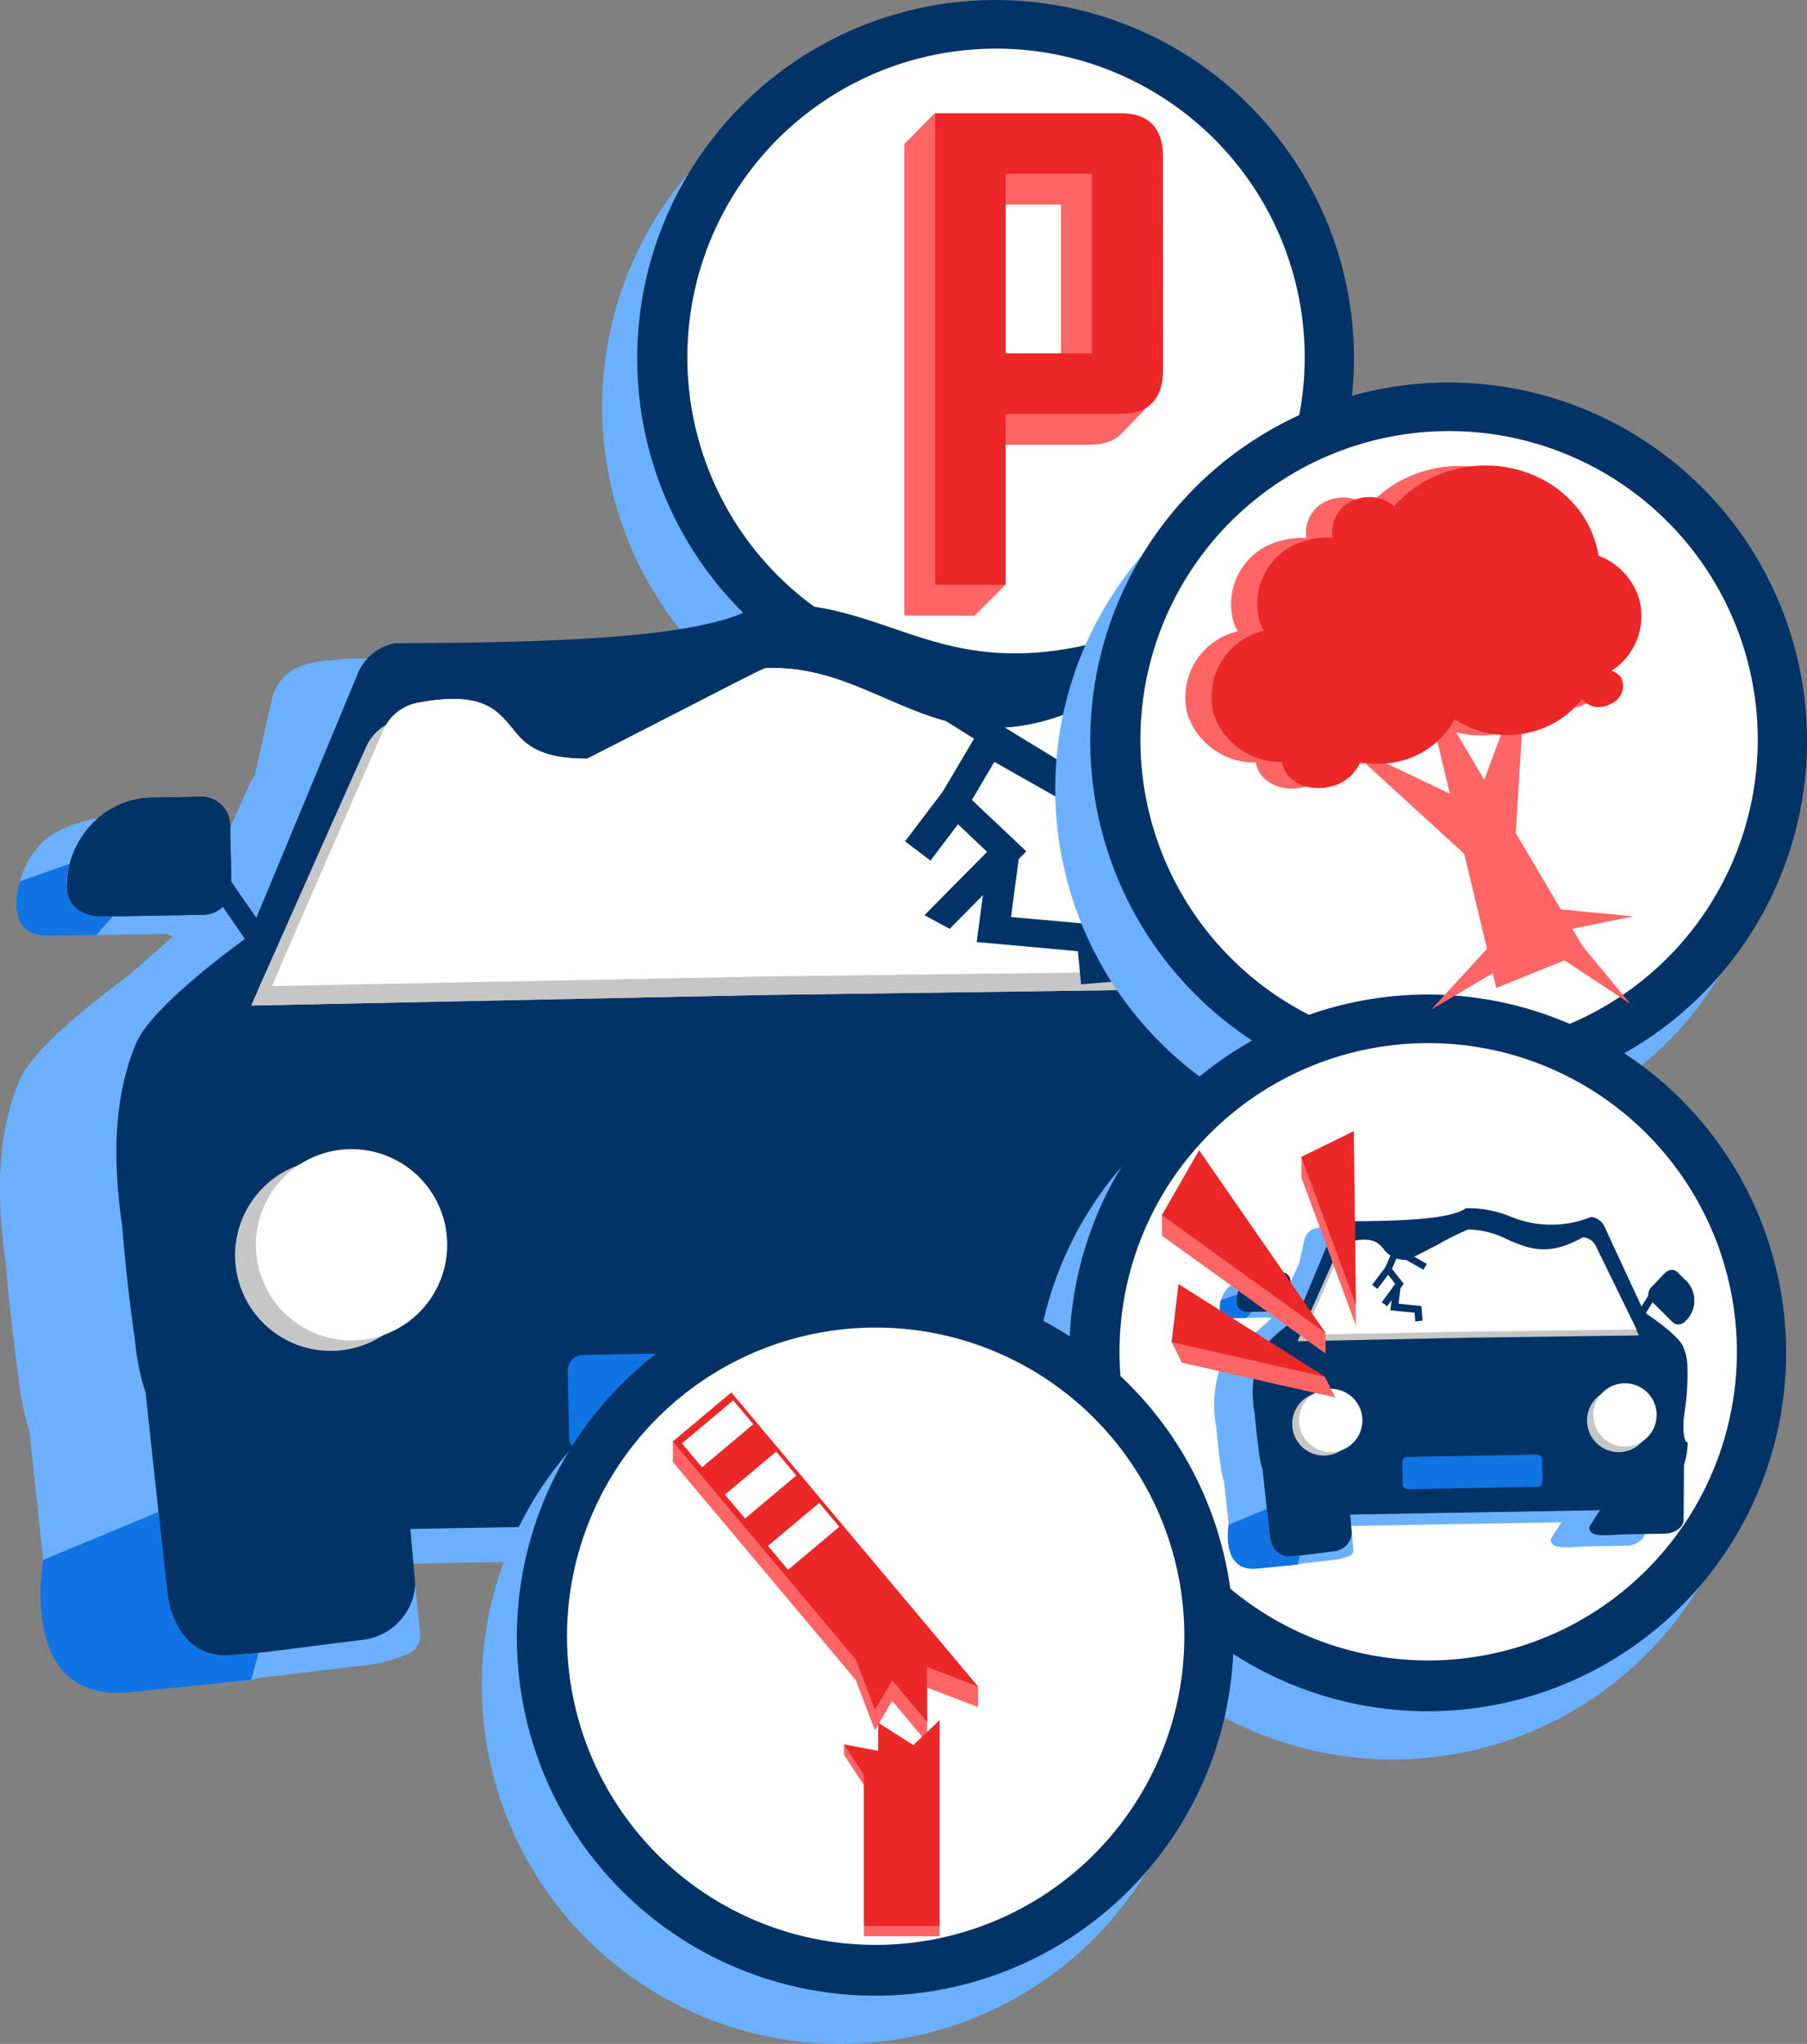 <svg xmlns="http://www.w3.org/2000/svg" width="175.682" height="198.722" viewBox="0 0 175.682 198.722">
  <rect x="0" y="0" width="175.682" height="198.722" fill="#808080" stroke="none"/>
  <g id="Group_33396" data-name="Group 33396" transform="translate(-461.363 -4015.798)">
    <g id="Group_33379" data-name="Group 33379" transform="translate(519.909 4015.799)">
      <g id="Group_33282" data-name="Group 33282" transform="translate(0 0)">
        <path id="Path_62536" data-name="Path 62536" d="M956.866,133.5a32.378,32.378,0,1,1,12.642-2.552,32.277,32.277,0,0,1-12.642,2.552" transform="translate(-922.024 -61.485)" fill="#6bb0ff"/>
        <path id="Path_62537" data-name="Path 62537" d="M956.728,70.761a30.01,30.01,0,1,0,11.722,2.365,29.923,29.923,0,0,0-11.722-2.365m0-4.724a34.842,34.842,0,1,1-34.842,34.842,34.842,34.842,0,0,1,34.842-34.842" transform="translate(-921.886 -61.347)" fill="#6bb0ff"/>
        <path id="Path_62538" data-name="Path 62538" d="M947.827,125.982a32.591,32.591,0,1,1,12.642,2.552" transform="translate(-922.223 -61.211)" fill="#fff"/>
        <path id="Path_62539" data-name="Path 62539" d="M960.331,65.8a30.01,30.01,0,1,0,11.722,2.365A29.923,29.923,0,0,0,960.331,65.8m0-4.724a34.842,34.842,0,1,1-34.842,34.842,34.842,34.842,0,0,1,34.842-34.842" transform="translate(-922.085 -61.073)" fill="#013366"/>
      </g>
    </g>
    <g id="Group_33368" data-name="Group 33368" transform="translate(461.363 4074.496)">
      <g id="Group_33028" data-name="Group 33028" transform="translate(0 0)">
        <path id="Path_58518" data-name="Path 58518" d="M556.653,45.176l.124-.2.054.074c-.06.039-.118.088-.178.125" transform="translate(-555.038 -15.409)" fill="#6bb0ff"/>
        <path id="Path_58519" data-name="Path 58519" d="M655.941,88.442l.015-.017,0,.142-.141.011a.936.936,0,0,0,.13-.136" transform="translate(-542.531 -9.928)" fill="#6bb0ff"/>
        <path id="Path_58520" data-name="Path 58520" d="M670.557,52.7l.444,0-.225.159c3,2.039,9.379,6.627,10.768,9.62a15.671,15.671,0,0,1,1.249,5.234,71.177,71.177,0,0,1-.745,13.643c-.158,1.222-.284,2.372-.39,3.39-.144,4.346.636,5.569.777,5.752l.473.261-.033.653a22.757,22.757,0,0,1-1.065,5.925l-.02,3.166c-.015,2.185-.033,4.312-.041,6.428s-.033,4.219-.047,6.392a3.268,3.268,0,0,1-.962,2.325,6.547,6.547,0,0,1-4.185,1.8,5.343,5.343,0,0,1-.614.029l-11.962.209c-.525.011-1.238.061-1.985.1-3.766.236-6.314.306-7.42-.735a1.711,1.711,0,0,1-.56-1.241l-.008-.358,3.132-4.875L583.8,111.842l.467,5.36a5.664,5.664,0,0,1-5.451,5.844l-12.165,1.063a5.662,5.662,0,0,1-6.37-4.811c-.338-3.072-.658-6.089-.976-9.1s-.656-6.046-.983-9.138l-.258-2.44a22.59,22.59,0,0,1-1.029-5c-.059-.425-.8-5.46-1.24-11.054-.722-5.152-1.215-11.836,1.331-17.924,1.3-3.134,7.828-8.142,10.592-10.172l5.487-4.839a2.613,2.613,0,0,1-1.653.783l-.179.016-11.742.176a2.8,2.8,0,0,1-2.8-2.755,8.748,8.748,0,0,1,2.376-6.2c1.524-1.637,4.874-2.583,7.112-2.618l4.8-.081c1.527-.009-4.869,2.921-4.851,4.447l7.762,3.822,2.426,3.517,5.2-23.146c1.071-4.116,5.421-3.577,7.012-3.91l.1-.021.1-.009c20.874-.021,24.576.985,28.67-1.6l.238-.149.452,0c.07.006.137,0,.2.006l.161-.015c.079,0,.158,0,.225,0,4.607-.11,8.285,1.146,11.857,2.367,5.986,2.055,12.192,4.175,23.66.268l.247-.08.252.037A4.946,4.946,0,0,1,658.48,27.3l10.886,23.462" transform="translate(-555.219 -18.321)" fill="#6bb0ff"/>
        <path id="Path_58521" data-name="Path 58521" d="M660.943,45.007l-1.061,1.685-2.044,3.231v.012l-.081.119-.193-.122-1.524-1,.6-.946,2.042-3.244.54-.861Z" transform="translate(-542.502 -15.547)" fill="#6bb0ff"/>
        <path id="Path_58522" data-name="Path 58522" d="M575.214,50.633l-1.674,1.19-.051-.064-2.162-3.133-1.187-1.733L571.8,45.7l.354.515,2.427,3.518Z" transform="translate(-553.337 -15.317)" fill="#6bb0ff"/>
        <path id="Path_58523" data-name="Path 58523" d="M584.033,78.37a9.3,9.3,0,1,1-10.07-8.453,9.3,9.3,0,0,1,10.07,8.453v0" transform="translate(-553.926 -12.268)" fill="#6bb0ff"/>
        <path id="Path_58524" data-name="Path 58524" d="M660.911,77.477a9.3,9.3,0,1,1-10.07-8.453,9.3,9.3,0,0,1,10.07,8.453Z" transform="translate(-544.229 -12.38)" fill="#6bb0ff"/>
        <path id="Path_58525" data-name="Path 58525" d="M585.829,77.466a9.3,9.3,0,1,1-10.07-8.453,9.3,9.3,0,0,1,10.07,8.453Z" transform="translate(-553.699 -12.382)" fill="#6bb0ff"/>
        <path id="Path_58526" data-name="Path 58526" d="M662.55,76.031a9.3,9.3,0,1,1-10.07-8.453,9.3,9.3,0,0,1,10.07,8.453v0" transform="translate(-544.022 -12.563)" fill="#6bb0ff"/>
        <path id="Path_58527" data-name="Path 58527" d="M632.15,87.6l-38.04.706a1.522,1.522,0,0,0-1.041.453,1.478,1.478,0,0,0-.417,1.072l.123,6.493a1.5,1.5,0,0,0,1.525,1.459l38.037-.709c.035,0,.072.006.106,0a1.5,1.5,0,0,0,.936-.455,1.477,1.477,0,0,0,.418-1.069l-.127-6.5a1.494,1.494,0,0,0-1.52-1.457m-.66,7.2-36.438.685-.09-4.905,36.438-.672Z" transform="translate(-550.497 -10.032)" fill="#6bb0ff"/>
        <path id="Path_58528" data-name="Path 58528" d="M633.693,86.121l-38.04.706a1.523,1.523,0,0,0-1.041.453,1.478,1.478,0,0,0-.417,1.072l.123,6.493a1.5,1.5,0,0,0,1.525,1.459l38.037-.709c.035,0,.072.006.106,0a1.5,1.5,0,0,0,.936-.455,1.471,1.471,0,0,0,.417-1.069l-.126-6.5a1.494,1.494,0,0,0-1.52-1.457m-.66,7.2-36.438.685L596.5,89.1l36.438-.672Z" transform="translate(-550.303 -10.219)" fill="#6bb0ff"/>
        <path id="Path_58529" data-name="Path 58529" d="M667.09,58.371l-50.121.679-50.1,1.033.619-1.41c.013-.034.106-.235.249-.587,1.324-2.941,7.228-16.316,10.322-23.176a4.642,4.642,0,0,1,3.4-2.639c6.367-1.218,7.92.649,9.419,2.44,1.235,1.491,2.525,3.026,7.509,3.01.868-.414,5.021-2.523,8.742-4.4,8.83-4.47,8.907-4.492,9.189-4.517l.145,0a1.006,1.006,0,0,1,.225,0c4.333-.1,7.941,1.438,11.445,2.926,6.264,2.651,12.169,5.188,22.608-.553l.27-.153.305.054a4.655,4.655,0,0,1,3.485,2.49c3.4,6.793,9.908,19.97,11.341,22.833a5.941,5.941,0,0,0,.275.556Z" transform="translate(-553.75 -17.45)" fill="#6bb0ff"/>
        <path id="Path_58530" data-name="Path 58530" d="M666.177,56.81l-48.772.6-48.747.947.6-1.4c.012-.033.1-.235.24-.586,1.283-2.908,7.009-16.14,10.01-22.934a4.508,4.508,0,0,1,3.3-2.609c6.195-1.2,7.708.655,9.169,2.431,1.2,1.477,2.458,3,7.312,2.994.84-.412,4.883-2.491,8.5-4.342,8.587-4.416,8.66-4.437,8.935-4.462l.139,0a.981.981,0,0,1,.215,0c4.216-.1,7.729,1.437,11.145,2.914,6.1,2.632,11.849,5.157,21.995-.514l.264-.151.3.055a4.552,4.552,0,0,1,3.4,2.471c3.328,6.733,9.676,19.8,11.076,22.63q.118.284.264.554Z" transform="translate(-553.524 -17.62)" fill="#6bb0ff"/>
        <path id="Path_58531" data-name="Path 58531" d="M634.289,49.711,632.7,48.543l3.966-5.405L633.419,39l2.417-5.523-3.891-3.269,1.269-1.512,5.021,4.215-2.535,5.8,3.441,4.386Z" transform="translate(-545.541 -17.463)" fill="#6bb0ff"/>
        <rect id="Rectangle_16078" data-name="Rectangle 16078" width="1.975" height="9.331" transform="matrix(0.493, -0.87, 0.87, 0.493, 91.285, 16.911)" fill="#6bb0ff"/>
        <rect id="Rectangle_16079" data-name="Rectangle 16079" width="6.47" height="1.974" transform="translate(84.321 25.952) rotate(-52.831)" fill="#6bb0ff"/>
        <path id="Path_58532" data-name="Path 58532" d="M644.326,52.293l-2.15.188-.223-2.548-7.1-.706.876-7.252,2.143.26-.613,5.063,6.686.659Z" transform="translate(-545.174 -15.788)" fill="#6bb0ff"/>
        <path id="Path_58533" data-name="Path 58533" d="M587.461,23.3l-3.283,3.255,4.235,1.773Z" transform="translate(-551.566 -18.143)" fill="#6bb0ff"/>
        <path id="Path_58534" data-name="Path 58534" d="M563.359,37.911l-3.272,3.16s8.9,6.419,9.018,6.51,6.576,3.059,6.576,3.059l2.866-2.6-2.094-2.446Z" transform="translate(-554.605 -16.3)" fill="#6bb0ff"/>
        <path id="Path_58535" data-name="Path 58535" d="M564.726,87.288l0-.142a.366.366,0,0,0,.138.145Z" transform="translate(-554.02 -10.09)" fill="#6bb0ff"/>
        <path id="Path_58536" data-name="Path 58536" d="M567.785,42.01l.124-.2.054.074c-.06.039-.118.088-.178.125" transform="translate(-553.634 -15.808)" fill="#6bb0ff"/>
        <path id="Path_58537" data-name="Path 58537" d="M665.987,85.276l.015-.017,0,.142-.141.011a.926.926,0,0,0,.13-.136" transform="translate(-541.264 -10.328)" fill="#6bb0ff"/>
        <path id="Path_64686" data-name="Path 64686" d="M637.549,46.545l-1.591-1.169,3.966-5.405-3.244-4.136,2.417-5.523-3.891-3.269,1.269-1.512,5.021,4.215-2.535,5.8,3.442,4.386Z" transform="translate(-545.13 -17.862)" fill="#eb2727"/>
        <path id="Path_58538" data-name="Path 58538" d="M692.748,51.923a2.856,2.856,0,0,1-1.815.89l-.189.017a2.324,2.324,0,0,1-1.679-.678l-5.88-5.853-2.044,3.23.444,0-.225.159c3,2.039,9.378,6.627,10.769,9.62a15.7,15.7,0,0,1,1.248,5.235,71.183,71.183,0,0,1-.747,13.643c-.156,1.222-.283,2.371-.388,3.39-.145,4.346.635,5.568.776,5.752l.475.26-.035.654a22.651,22.651,0,0,1-1.065,5.924l-.02,3.167c-.013,2.185-.033,4.312-.041,6.427s-.031,4.219-.047,6.392a3.266,3.266,0,0,1-.96,2.327,6.554,6.554,0,0,1-4.185,1.794,5.622,5.622,0,0,1-.615.03l-11.962.209c-.525.01-1.238.061-1.985.1-3.766.235-6.313.305-7.419-.735a1.712,1.712,0,0,1-.56-1.242l-.008-.358,3.132-4.874-73.335,1.273.469,5.36a5.667,5.667,0,0,1-5.452,5.844l-12.163,1.062a5.663,5.663,0,0,1-6.371-4.811c-.337-3.072-.656-6.088-.976-9.1s-.655-6.047-.982-9.139l-.258-2.439a22.592,22.592,0,0,1-1.029-5c-.059-.425-.8-5.46-1.24-11.053-.722-5.153-1.215-11.837,1.331-17.924,1.3-3.134,7.828-8.143,10.591-10.172l-2.155-3.133a2.612,2.612,0,0,1-1.653.783l-.18.016-10.517.175a2.8,2.8,0,0,1-2.8-2.753,8.743,8.743,0,0,1,2.375-6.2,8.222,8.222,0,0,1,5.889-2.618l4.8-.08a2.776,2.776,0,0,1,2.792,2.741l.118,5.527,2.427,3.518,9.863-23.747a4.862,4.862,0,0,1,3.516-2.945l.1-.021.1-.009c20.873-.021,31.051-1.084,35.147-3.672l.238-.15.452,0c.069.007.137,0,.2.006l.16-.014c.079,0,.159,0,.226,0,4.607-.11,8.285,1.148,11.857,2.367,5.987,2.055,12.192,4.176,23.661.269l.244-.081.253.037a4.945,4.945,0,0,1,3.636,2.819L679.949,47.6l2.041-3.247a2.91,2.91,0,0,1,.811-2.358l4.024-4.194a2.843,2.843,0,0,1,2.007-.907,2.308,2.308,0,0,1,1.689.676l2.921,2.918c2.9,2.9,2.595,8.032-.686,11.443" transform="translate(-554.49 -18.721)" fill="#013366"/>
        <path id="Path_58539" data-name="Path 58539" d="M670.988,41.841l-1.061,1.685-2.044,3.231v.012l-.081.119-.193-.122-1.524-1,.6-.946,2.042-3.244.541-.861Z" transform="translate(-541.235 -15.947)" fill="#013366"/>
        <path id="Path_58540" data-name="Path 58540" d="M679.887,38.445l-2.923-2.914a2.3,2.3,0,0,0-1.689-.679,2.851,2.851,0,0,0-2.007.907l-4.023,4.2a2.911,2.911,0,0,0-.811,2.362,2.368,2.368,0,0,0,.662,1.405l.537.544,5.88,5.853a2.316,2.316,0,0,0,1.679.678l.191-.017a2.869,2.869,0,0,0,1.815-.89c3.281-3.412,3.586-8.55.687-11.444m-2.149,9.991a.845.845,0,0,1-.569.283.372.372,0,0,1-.233-.084l-6.409-6.4c-.15-.149-.1-.537.179-.83l4.022-4.194a.864.864,0,0,1,.581-.285.341.341,0,0,1,.224.084l2.932,2.917c2.1,2.092,1.768,5.909-.726,8.508" transform="translate(-540.941 -16.686)" fill="#013366"/>
        <path id="Path_58541" data-name="Path 58541" d="M578.471,47.205,576.8,48.4l-.051-.064L574.585,45.2,573.4,43.465l1.662-1.189.354.515,2.427,3.518Z" transform="translate(-552.926 -15.75)" fill="#013366"/>
        <path id="Path_58542" data-name="Path 58542" d="M574.067,35.387l-4.8.082a8.222,8.222,0,0,0-5.883,2.616,8.74,8.74,0,0,0-2.382,6.2,2.8,2.8,0,0,0,2.8,2.753l10.519-.177.18-.016a2.6,2.6,0,0,0,1.653-.783.288.288,0,0,0,.063-.053,2.844,2.844,0,0,0,.771-2.008l-.009-.348-.117-5.527a2.776,2.776,0,0,0-2.793-2.744m.2,9.391-10.518.193a.7.7,0,0,1-.7-.708v-.009a6.594,6.594,0,0,1,1.8-4.728,6.276,6.276,0,0,1,4.461-1.982l4.8-.08a.718.718,0,0,1,.712.7l.116,5.88a.727.727,0,0,1-.195.528.688.688,0,0,1-.472.2" transform="translate(-554.49 -16.619)" fill="#013366"/>
        <path id="Path_58543" data-name="Path 58543" d="M594.079,75.2a9.3,9.3,0,1,1-10.07-8.453,9.3,9.3,0,0,1,10.07,8.453v0" transform="translate(-552.659 -12.667)" fill="#c6c6c6"/>
        <path id="Path_58544" data-name="Path 58544" d="M670.957,74.311a9.3,9.3,0,1,1-10.07-8.453,9.3,9.3,0,0,1,10.07,8.453v0" transform="translate(-542.962 -12.78)" fill="#c6c6c6"/>
        <path id="Path_58545" data-name="Path 58545" d="M595.875,74.3a9.3,9.3,0,1,1-10.07-8.453,9.3,9.3,0,0,1,10.07,8.453Z" transform="translate(-552.432 -12.781)" fill="#fff"/>
        <path id="Path_58546" data-name="Path 58546" d="M672.6,72.865a9.3,9.3,0,1,1-10.07-8.453,9.3,9.3,0,0,1,10.07,8.453v0" transform="translate(-542.755 -12.962)" fill="#fff"/>
        <path id="Path_58547" data-name="Path 58547" d="M643.739,82.955l-38.04.706a1.522,1.522,0,0,0-1.041.453,1.478,1.478,0,0,0-.417,1.072l.123,6.493a1.5,1.5,0,0,0,1.525,1.459l38.037-.709c.035,0,.072.006.106,0a1.5,1.5,0,0,0,.936-.455,1.47,1.47,0,0,0,.417-1.069l-.126-6.5a1.494,1.494,0,0,0-1.52-1.457m-.66,7.2-36.438.685-.09-4.905,36.438-.672Z" transform="translate(-549.036 -10.618)" fill="#1074e5"/>
        <rect id="Rectangle_16082" data-name="Rectangle 16082" width="38.023" height="5.942" transform="translate(56.669 74.663)" fill="#1074e5"/>
        <rect id="Rectangle_16084" data-name="Rectangle 16084" width="61.511" height="54.062" transform="translate(80.3 60.487)" fill="none"/>
        <path id="Path_58583" data-name="Path 58583" d="M561.829,41.168l-4.857,1.714s-1.694,5.145,2.487,5.291l4.955-.073,1.609-1.823s-5.948.923-4.194-5.108" transform="translate(-555.041 -15.889)" fill="#1074e5"/>
        <path id="Path_58584" data-name="Path 58584" d="M579.907,110.843l-3.253.26c-4.919-.11-5.555-5.806-5.555-5.806l-.918-8.16-11.2,4.654s-2.582,13.992,8.407,12.877,11.82-1.213,11.82-1.213" transform="translate(-554.778 -8.829)" fill="#1074e5"/>
        <path id="Path_58585" data-name="Path 58585" d="M592.769,103.36l.47,4.826a1.886,1.886,0,0,1-.927,1.836,14.458,14.458,0,0,1-5.3,1.327l-9.475,1.15v-2.439l10.322-1.307a5.749,5.749,0,0,0,4.913-5.391" transform="translate(-552.404 -8.044)" fill="#6bb0ff"/>
        <path id="Path_64684" data-name="Path 64684" d="M677.135,55.205l-50.121.679-50.1,1.033.619-1.41c.013-.034.106-.235.249-.587,1.324-2.941,7.228-16.316,10.322-23.176a4.642,4.642,0,0,1,3.4-2.639c6.367-1.218,7.92.649,9.419,2.44,1.235,1.491,2.525,3.026,7.509,3.01.868-.414,5.021-2.523,8.742-4.4,8.83-4.47,8.907-4.492,9.189-4.517l.145,0a1.006,1.006,0,0,1,.225,0c4.333-.1,7.941,1.438,11.445,2.926,6.264,2.651,12.169,5.188,22.608-.553l.27-.153.305.054a4.655,4.655,0,0,1,3.485,2.49c3.4,6.793,9.908,19.97,11.341,22.833a5.941,5.941,0,0,0,.275.556Z" transform="translate(-552.483 -17.849)" fill="#c6c6c6"/>
        <rect id="Rectangle_17085" data-name="Rectangle 17085" width="1.975" height="9.331" transform="matrix(0.493, -0.87, 0.87, 0.493, 94.956, 13.345)" fill="#eb2727"/>
        <rect id="Rectangle_17086" data-name="Rectangle 17086" width="6.47" height="1.974" transform="translate(87.993 22.386) rotate(-52.831)" fill="#eb2727"/>
        <path id="Path_64687" data-name="Path 64687" d="M647.587,49.127l-2.15.188-.223-2.548-7.1-.706.876-7.252,2.143.26-.613,5.063,6.686.659Z" transform="translate(-544.763 -16.187)" fill="#eb2727"/>
        <path id="Path_64685" data-name="Path 64685" d="M676.223,53.644l-48.772.6-48.747.947.6-1.4c.012-.033.1-.235.24-.586,1.283-2.908,7.009-16.14,10.01-22.934a4.508,4.508,0,0,1,3.3-2.609c6.195-1.2,7.708.655,9.169,2.431,1.2,1.477,2.458,3,7.312,2.994.84-.412,4.883-2.491,8.5-4.342,8.587-4.416,8.66-4.437,8.935-4.462l.138,0a.98.98,0,0,1,.215,0c4.216-.1,7.729,1.437,11.145,2.914,6.1,2.632,11.849,5.157,21.995-.514l.264-.151.3.055a4.553,4.553,0,0,1,3.4,2.471c3.328,6.733,9.677,19.8,11.076,22.63q.118.284.263.554Z" transform="translate(-552.257 -18.02)" fill="#fff"/>
        <path id="Path_64688" data-name="Path 64688" d="M677.135,55.205l-50.121.679-50.1,1.033.619-1.41c.013-.034.106-.235.249-.587,1.324-2.941,7.228-16.316,10.322-23.176a4.642,4.642,0,0,1,3.4-2.639c6.367-1.218,7.92.649,9.419,2.44,1.235,1.491,2.525,3.026,7.509,3.01.868-.414,5.021-2.523,8.742-4.4,8.83-4.47,8.907-4.492,9.189-4.517l.145,0a1.006,1.006,0,0,1,.225,0c4.333-.1,7.941,1.438,11.445,2.926,6.264,2.651,12.169,5.188,22.608-.553l.27-.153.305.054a4.655,4.655,0,0,1,3.485,2.49c3.4,6.793,9.908,19.97,11.341,22.833a5.941,5.941,0,0,0,.275.556Z" transform="translate(-552.483 -17.849)" fill="#c6c6c6"/>
        <path id="Path_64689" data-name="Path 64689" d="M676.223,53.644l-48.772.6-48.747.947.6-1.4c.012-.033.1-.235.24-.586,1.283-2.908,7.009-16.14,10.01-22.934a4.508,4.508,0,0,1,3.3-2.609c6.195-1.2,7.708.655,9.169,2.431,1.2,1.477,2.458,3,7.312,2.994.84-.412,4.883-2.491,8.5-4.342,8.587-4.416,8.66-4.437,8.935-4.462l.138,0a.98.98,0,0,1,.215,0c4.216-.1,7.729,1.437,11.145,2.914,6.1,2.632,11.849,5.157,21.995-.514l.264-.151.3.055a4.553,4.553,0,0,1,3.4,2.471c3.328,6.733,9.677,19.8,11.076,22.63q.118.284.263.554Z" transform="translate(-552.257 -18.02)" fill="#fff"/>
        <g id="Group_32905" data-name="Group 32905" transform="translate(87.993 7.668)">
          <path id="Path_64690" data-name="Path 64690" d="M638.806,49.476l-2.445-1.332,6.093-6.159-4.984-4.713,3.713-6.293-5.977-3.725,1.95-1.723,7.714,4.8-3.894,6.608,5.287,5Z" transform="translate(-634.476 -25.531)" fill="#013366"/>
          <path id="Path_64722" data-name="Path 64722" d="M0,0,3.378.568,3.1,9.331H0Z" transform="matrix(0.493, -0.87, 0.87, 0.493, 8.09, 7.371)" fill="#013366"/>
          <rect id="Rectangle_17088" data-name="Rectangle 17088" width="6.47" height="3.1" transform="translate(0 15.434) rotate(-52.831)" fill="#013366"/>
          <path id="Path_64691" data-name="Path 64691" d="M651.241,51.825l-2.979.237-.309-3.215-9.837-.891,1.214-9.148,2.97.328-.849,6.387,9.266.831Z" transform="translate(-631.152 -22.73)" fill="#013366"/>
        </g>
      </g>
    </g>
    <g id="Group_33369" data-name="Group 33369" transform="translate(563.957 4052.986)">
      <g id="Group_33284" data-name="Group 33284" transform="translate(0 0)">
        <path id="Path_62536-2" data-name="Path 62536" d="M956.866,133.5a32.378,32.378,0,1,1,12.642-2.552,32.277,32.277,0,0,1-12.642,2.552" transform="translate(-922.024 -61.485)" fill="#6bb0ff"/>
        <path id="Path_62537-2" data-name="Path 62537" d="M956.728,70.761a30.01,30.01,0,1,0,11.722,2.365,29.923,29.923,0,0,0-11.722-2.365m0-4.724a34.842,34.842,0,1,1-34.842,34.842,34.842,34.842,0,0,1,34.842-34.842" transform="translate(-921.886 -61.347)" fill="#6bb0ff"/>
        <path id="Path_62538-2" data-name="Path 62538" d="M947.827,125.982a32.591,32.591,0,1,1,12.642,2.552" transform="translate(-922.223 -61.211)" fill="#fff"/>
        <path id="Path_62539-2" data-name="Path 62539" d="M960.331,65.8a30.01,30.01,0,1,0,11.722,2.365A29.923,29.923,0,0,0,960.331,65.8m0-4.724a34.842,34.842,0,1,1-34.842,34.842,34.842,34.842,0,0,1,34.842-34.842" transform="translate(-922.085 -61.073)" fill="#013366"/>
      </g>
    </g>
    <g id="Group_33370" data-name="Group 33370" transform="translate(561.926 4112.49)">
      <g id="Group_33283" data-name="Group 33283" transform="translate(0 0.001)">
        <path id="Path_62536-3" data-name="Path 62536" d="M956.866,133.5a32.378,32.378,0,1,1,12.642-2.552,32.277,32.277,0,0,1-12.642,2.552" transform="translate(-922.024 -61.485)" fill="#6bb0ff"/>
        <path id="Path_62537-3" data-name="Path 62537" d="M956.728,70.761a30.01,30.01,0,1,0,11.722,2.365,29.923,29.923,0,0,0-11.722-2.365m0-4.724a34.842,34.842,0,1,1-34.842,34.842,34.842,34.842,0,0,1,34.842-34.842" transform="translate(-921.886 -61.347)" fill="#6bb0ff"/>
        <path id="Path_62538-3" data-name="Path 62538" d="M947.827,125.982a32.591,32.591,0,1,1,12.642,2.552" transform="translate(-922.223 -61.211)" fill="#fff"/>
        <path id="Path_62539-3" data-name="Path 62539" d="M960.331,65.8a30.01,30.01,0,1,0,11.722,2.365A29.923,29.923,0,0,0,960.331,65.8m0-4.724a34.842,34.842,0,1,1-34.842,34.842,34.842,34.842,0,0,1,34.842-34.842" transform="translate(-922.085 -61.073)" fill="#013366"/>
      </g>
    </g>
    <g id="Group_33374" data-name="Group 33374" transform="translate(572.294 4057.654)">
      <g id="Group_33372" data-name="Group 33372" transform="translate(22.433 12.81) rotate(22)">
        <g id="Group_33312" data-name="Group 33312" transform="matrix(0.719, -0.695, 0.695, 0.719, 0, 16.376)">
          <path id="Polygon_96" data-name="Polygon 96" d="M4.7,0,9.4,31.137H0Z" transform="translate(7.086 0)" fill="#ff6565"/>
          <path id="Polygon_97" data-name="Polygon 97" d="M2.62,0l2.62,17.572H0Z" transform="translate(0 4.865) rotate(-34)" fill="#ff6565"/>
          <path id="Polygon_99" data-name="Polygon 99" d="M1.541,0,3.083,10.328H0Z" transform="translate(0.901 32.183) rotate(-107)" fill="#ff6565"/>
          <path id="Polygon_100" data-name="Polygon 100" d="M1.541,0,3.083,10.328H0Z" transform="translate(19.968 36.787) rotate(154)" fill="#ff6565"/>
          <path id="Polygon_101" data-name="Polygon 101" d="M1.541,0,3.083,10.328H0Z" transform="translate(22.555 28.222) rotate(109)" fill="#ff6565"/>
          <path id="Polygon_98" data-name="Polygon 98" d="M2.62,0l2.62,17.572H0Z" transform="translate(19.229 1.934) rotate(34)" fill="#ff6565"/>
        </g>
      </g>
      <path id="Path_65963" data-name="Path 65963" d="M42.844,16.99A6.554,6.554,0,0,0,40.2,11.917a9.665,9.665,0,0,0,.078-1.342C40.193,4.821,35.094.087,28.883,0a11.554,11.554,0,0,0-6.445,1.812A3.74,3.74,0,0,0,19.349.147a3.357,3.357,0,0,0-3.508,2.946,7.354,7.354,0,0,0-2.354-.42,6.335,6.335,0,0,0-6.7,6.192,5.9,5.9,0,0,0,.122,1.1A6.594,6.594,0,0,0,0,16.4a6.875,6.875,0,0,0,5.09,6.314,2.634,2.634,0,0,0-.023.368c.024,1.755,1.807,3.2,3.98,3.232a4.061,4.061,0,0,0,3.359-1.51,8.692,8.692,0,0,0,3.922,1,8.116,8.116,0,0,0,6.039-2.467A9.268,9.268,0,0,0,29.356,26.6,8.937,8.937,0,0,0,34.81,24.89,2.156,2.156,0,0,0,37.351,26.1,1.86,1.86,0,0,0,39.059,24a1.622,1.622,0,0,0-.731-.958,6.369,6.369,0,0,0,4.516-6.055" transform="matrix(0.961, -0.276, 0.276, 0.961, 0, 11.855)" fill="#ff6565"/>
      <path id="Path_65964" data-name="Path 65964" d="M42.844,16.99A6.554,6.554,0,0,0,40.2,11.917a9.665,9.665,0,0,0,.078-1.342C40.193,4.821,35.094.087,28.883,0a11.554,11.554,0,0,0-6.445,1.812A3.74,3.74,0,0,0,19.349.147a3.357,3.357,0,0,0-3.508,2.946,7.354,7.354,0,0,0-2.354-.42,6.335,6.335,0,0,0-6.7,6.192,5.9,5.9,0,0,0,.122,1.1A6.594,6.594,0,0,0,0,16.4a6.875,6.875,0,0,0,5.09,6.314,2.634,2.634,0,0,0-.023.368c.024,1.755,1.807,3.2,3.98,3.232a4.061,4.061,0,0,0,3.359-1.51,8.692,8.692,0,0,0,3.922,1,8.116,8.116,0,0,0,6.039-2.467A9.268,9.268,0,0,0,29.356,26.6,8.937,8.937,0,0,0,34.81,24.89,2.156,2.156,0,0,0,37.351,26.1,1.86,1.86,0,0,0,39.059,24a1.622,1.622,0,0,0-.731-.958,6.369,6.369,0,0,0,4.516-6.055" transform="matrix(0.961, -0.276, 0.276, 0.961, 2.552, 11.809)" fill="#eb2727"/>
    </g>
    <g id="Group_33371" data-name="Group 33371" transform="translate(508.208 4140.146)">
      <g id="Group_33282-2" data-name="Group 33282" transform="translate(0 0)">
        <path id="Path_62536-4" data-name="Path 62536" d="M956.866,133.5a32.378,32.378,0,1,1,12.642-2.552,32.277,32.277,0,0,1-12.642,2.552" transform="translate(-922.024 -61.485)" fill="#6bb0ff"/>
        <path id="Path_62537-4" data-name="Path 62537" d="M956.728,70.761a30.01,30.01,0,1,0,11.722,2.365,29.923,29.923,0,0,0-11.722-2.365m0-4.724a34.842,34.842,0,1,1-34.842,34.842,34.842,34.842,0,0,1,34.842-34.842" transform="translate(-921.886 -61.347)" fill="#6bb0ff"/>
        <path id="Path_62538-4" data-name="Path 62538" d="M947.827,125.982a32.591,32.591,0,1,1,12.642,2.552" transform="translate(-922.223 -61.211)" fill="#fff"/>
        <path id="Path_62539-4" data-name="Path 62539" d="M960.331,65.8a30.01,30.01,0,1,0,11.722,2.365A29.923,29.923,0,0,0,960.331,65.8m0-4.724a34.842,34.842,0,1,1-34.842,34.842,34.842,34.842,0,0,1,34.842-34.842" transform="translate(-922.085 -61.073)" fill="#013366"/>
      </g>
    </g>
    <g id="Group_33373" data-name="Group 33373" transform="translate(579.423 4133.266)">
      <path id="Path_58518-2" data-name="Path 58518" d="M0,.066.041,0,.059.025C.039.038.02.054,0,.066" transform="translate(0.535 9.79)" fill="#6bb0ff"/>
      <path id="Path_58519-2" data-name="Path 58519" d="M.043.006.048,0V.047L0,.051A.306.306,0,0,0,.043.006" transform="translate(37.509 25.991)" fill="#6bb0ff"/>
      <path id="Path_58520-2" data-name="Path 58520" d="M38.19,10.2h.147l-.075.053c.995.675,3.105,2.194,3.566,3.185a5.188,5.188,0,0,1,.414,1.733,23.568,23.568,0,0,1-.247,4.517c-.052.4-.094.785-.129,1.122-.048,1.439.211,1.844.257,1.9l.157.087-.011.216a7.533,7.533,0,0,1-.353,1.962l-.007,1.048c0,.723-.011,1.428-.013,2.128s-.011,1.4-.016,2.116a1.082,1.082,0,0,1-.318.77,2.168,2.168,0,0,1-1.386.594,1.77,1.77,0,0,1-.2.01l-3.961.069c-.174,0-.41.02-.657.035-1.247.078-2.091.1-2.457-.243a.567.567,0,0,1-.185-.411l0-.119,1.037-1.614-24.282.421L9.62,31.56a1.875,1.875,0,0,1-1.8,1.935l-4.028.352a1.875,1.875,0,0,1-2.109-1.593c-.112-1.017-.218-2.016-.323-3.014s-.217-2-.326-3.026l-.085-.808A7.478,7.478,0,0,1,.6,23.752c-.019-.141-.264-1.808-.411-3.66a11.349,11.349,0,0,1,.441-5.935c.43-1.038,2.592-2.7,3.507-3.368l1.817-1.6a.865.865,0,0,1-.547.259l-.059.005-3.888.058A.925.925,0,0,1,.535,8.6a2.9,2.9,0,0,1,.787-2.052,3.729,3.729,0,0,1,2.355-.867l1.591-.027c.506,0-1.612.967-1.606,1.473l2.57,1.266.8,1.165L8.757,1.89C9.111.527,10.552.705,11.079.6l.033-.007.033,0c6.912-.007,8.137.326,9.493-.531l.079-.049h.15c.023,0,.045,0,.068,0l.053,0c.026,0,.052,0,.075,0a10.771,10.771,0,0,1,3.926.784,10.353,10.353,0,0,0,7.834.089L32.9.848l.084.012a1.638,1.638,0,0,1,1.2.933l3.6,7.769" transform="translate(0 1.181)" fill="#6bb0ff"/>
      <path id="Path_58521-2" data-name="Path 58521" d="M1.623.373,1.272.931.595,2V2l-.027.04L.5,2,0,1.673.2,1.36.875.285,1.054,0Z" transform="translate(37.595 9.381)" fill="#6bb0ff"/>
      <path id="Path_58522-2" data-name="Path 58522" d="M1.68,1.632l-.554.394L1.109,2,.393.968,0,.394.55,0,.667.17l.8,1.165Z" transform="translate(5.564 10.061)" fill="#6bb0ff"/>
      <path id="Path_58523-2" data-name="Path 58523" d="M6.145,2.811A3.078,3.078,0,1,1,2.811.012a3.078,3.078,0,0,1,3.334,2.8h0" transform="translate(3.824 19.077)" fill="#6bb0ff"/>
      <path id="Path_58524-2" data-name="Path 58524" d="M6.145,2.811A3.078,3.078,0,1,1,2.811.012a3.078,3.078,0,0,1,3.334,2.8Z" transform="translate(32.49 18.744)" fill="#6bb0ff"/>
      <path id="Path_58525-2" data-name="Path 58525" d="M6.145,2.811A3.078,3.078,0,1,1,2.811.012a3.078,3.078,0,0,1,3.334,2.8Z" transform="translate(4.494 18.74)" fill="#6bb0ff"/>
      <path id="Path_58526-2" data-name="Path 58526" d="M6.145,2.811A3.078,3.078,0,1,1,2.811.012a3.078,3.078,0,0,1,3.334,2.8h0" transform="translate(33.102 18.204)" fill="#6bb0ff"/>
      <path id="Path_58527-2" data-name="Path 58527" d="M13.078,0,.483.234a.5.5,0,0,0-.345.15A.489.489,0,0,0,0,.739l.041,2.15a.5.5,0,0,0,.5.483l12.595-.235c.012,0,.024,0,.035,0a.5.5,0,0,0,.31-.151.489.489,0,0,0,.138-.354L13.582.483a.5.5,0,0,0-.5-.483M12.86,2.385.794,2.611.765.987,12.83.764Z" transform="translate(13.958 25.685)" fill="#6bb0ff"/>
      <path id="Path_58528-2" data-name="Path 58528" d="M13.078,0,.483.234a.5.5,0,0,0-.345.15A.489.489,0,0,0,0,.739l.041,2.15a.5.5,0,0,0,.5.483l12.595-.235c.012,0,.024,0,.035,0a.5.5,0,0,0,.31-.151.487.487,0,0,0,.138-.354L13.582.483a.5.5,0,0,0-.5-.483M12.86,2.385.794,2.611.765.987,12.83.764Z" transform="translate(14.534 25.132)" fill="#6bb0ff"/>
      <path id="Path_58529-2" data-name="Path 58529" d="M33.185,9.791l-16.6.225L0,10.358l.205-.467c0-.011.035-.078.082-.194.439-.974,2.393-5.4,3.418-7.674a1.537,1.537,0,0,1,1.126-.874c2.108-.4,2.622.215,3.119.808.409.494.836,1,2.486,1,.288-.137,1.663-.835,2.895-1.456A26.641,26.641,0,0,1,16.374,0h.048A.333.333,0,0,1,16.5,0a8.918,8.918,0,0,1,3.79.969c2.074.878,4.029,1.718,7.486-.183l.089-.051.1.018a1.541,1.541,0,0,1,1.154.824c1.127,2.249,3.281,6.612,3.755,7.56a1.968,1.968,0,0,0,.091.184Z" transform="translate(4.344 3.758)" fill="#6bb0ff"/>
      <path id="Path_58530-2" data-name="Path 58530" d="M32.29,9.723l-16.149.2L0,10.234l.2-.462c0-.011.034-.078.079-.194C.7,8.615,2.6,4.233,3.593,1.984A1.493,1.493,0,0,1,4.687,1.12c2.051-.4,2.552.217,3.036.805a2.516,2.516,0,0,0,2.421.991c.278-.136,1.617-.825,2.815-1.438A25.765,25.765,0,0,1,15.917,0h.046a.325.325,0,0,1,.071,0,8.6,8.6,0,0,1,3.69.965c2.019.871,3.923,1.707,7.283-.17l.087-.05.1.018a1.507,1.507,0,0,1,1.125.818c1.1,2.229,3.2,6.555,3.667,7.493q.039.094.087.183Z" transform="translate(5.011 3.253)" fill="#6bb0ff"/>
      <path id="Path_58531-2" data-name="Path 58531" d="M.776,6.958.249,6.571l1.313-1.79L.488,3.412l.8-1.829L0,.5.42,0,2.083,1.4l-.839,1.92,1.14,1.452Z" transform="translate(28.61 3.72)" fill="#6bb0ff"/>
      <rect id="Rectangle_16078-2" data-name="Rectangle 16078" width="0.654" height="3.09" transform="matrix(0.493, -0.87, 0.87, 0.493, 30.226, 5.599)" fill="#6bb0ff"/>
      <rect id="Rectangle_16079-2" data-name="Rectangle 16079" width="2.142" height="0.654" transform="translate(27.92 8.593) rotate(-52.831)" fill="#6bb0ff"/>
      <path id="Path_58532-2" data-name="Path 58532" d="M3.136,3.417l-.712.062L2.35,2.635,0,2.4.29,0,1,.086.8,1.763l2.214.218Z" transform="translate(29.695 8.671)" fill="#6bb0ff"/>
      <path id="Path_58533-2" data-name="Path 58533" d="M1.087,0,0,1.078l1.4.587Z" transform="translate(10.799 1.708)" fill="#6bb0ff"/>
      <path id="Path_58534-2" data-name="Path 58534" d="M1.084,0,0,1.046S2.946,3.172,2.986,3.2,5.163,4.215,5.163,4.215l.949-.861-.693-.81Z" transform="translate(1.815 7.156)" fill="#6bb0ff"/>
      <path id="Path_58535-2" data-name="Path 58535" d="M0,.047V0A.121.121,0,0,0,.047.048Z" transform="translate(3.545 25.514)" fill="#6bb0ff"/>
      <path id="Path_58536-2" data-name="Path 58536" d="M0,.066.041,0,.059.025C.039.038.02.054,0,.066" transform="translate(4.686 8.61)" fill="#6bb0ff"/>
      <path id="Path_58537-2" data-name="Path 58537" d="M.043.006.048,0V.047L0,.051A.306.306,0,0,0,.043.006" transform="translate(41.255 24.811)" fill="#6bb0ff"/>
      <path id="Path_58538-2" data-name="Path 58538" d="M43.625,10.994a.946.946,0,0,1-.6.295l-.063.006a.77.77,0,0,1-.556-.224L40.458,9.131,39.781,10.2h.147l-.075.053c.994.675,3.105,2.194,3.566,3.185a5.2,5.2,0,0,1,.413,1.734,23.57,23.57,0,0,1-.247,4.517c-.052.4-.094.785-.129,1.122-.048,1.439.21,1.844.257,1.9l.157.086-.012.217a7.5,7.5,0,0,1-.353,1.961L43.5,26.028c0,.723-.011,1.428-.013,2.128s-.01,1.4-.016,2.116a1.081,1.081,0,0,1-.318.77,2.17,2.17,0,0,1-1.386.594,1.862,1.862,0,0,1-.2.01l-3.961.069c-.174,0-.41.02-.657.035-1.247.078-2.09.1-2.457-.243A.567.567,0,0,1,34.3,31.1l0-.119,1.037-1.614-24.282.421.155,1.775A1.876,1.876,0,0,1,9.406,33.5l-4.027.352a1.875,1.875,0,0,1-2.109-1.593c-.111-1.017-.217-2.016-.323-3.014s-.217-2-.325-3.026l-.085-.808a7.482,7.482,0,0,1-.341-1.654c-.019-.141-.264-1.808-.411-3.66a11.349,11.349,0,0,1,.441-5.935c.43-1.038,2.592-2.7,3.507-3.368L5.018,9.752a.865.865,0,0,1-.547.259l-.06.005-3.482.058A.925.925,0,0,1,0,9.162,2.9,2.9,0,0,1,.787,7.11a2.722,2.722,0,0,1,1.95-.867l1.591-.026a.919.919,0,0,1,.924.908l.039,1.83.8,1.165L9.361,2.256a1.61,1.61,0,0,1,1.164-.975l.033-.007.034,0C17.5,1.264,20.873.912,22.229.055l.079-.05h.15c.023,0,.046,0,.068,0l.053,0c.026,0,.053,0,.075,0a10.779,10.779,0,0,1,3.926.784,10.353,10.353,0,0,0,7.835.089l.081-.027.084.012a1.637,1.637,0,0,1,1.2.933l3.6,7.768.676-1.075a.963.963,0,0,1,.269-.781l1.332-1.389a.941.941,0,0,1,.664-.3.764.764,0,0,1,.559.224l.967.966A2.739,2.739,0,0,1,43.627,11" transform="translate(2.155 0)" fill="#013366"/>
      <path id="Path_58539-2" data-name="Path 58539" d="M1.623.373,1.272.931.595,2V2l-.027.04L.5,2,0,1.673.2,1.36.875.285,1.054,0Z" transform="translate(41.341 8.201)" fill="#013366"/>
      <path id="Path_58540-2" data-name="Path 58540" d="M3.8,1.19,2.83.225A.761.761,0,0,0,2.271,0a.944.944,0,0,0-.664.3L.275,1.69a.964.964,0,0,0-.268.782.784.784,0,0,0,.219.465l.178.18L2.35,5.055a.767.767,0,0,0,.556.224l.063-.006a.95.95,0,0,0,.6-.295A2.739,2.739,0,0,0,3.8,1.19M3.087,4.5a.28.28,0,0,1-.188.094.123.123,0,0,1-.077-.028L.7,2.446C.65,2.4.665,2.268.759,2.171L2.09.782A.286.286,0,0,1,2.283.688a.113.113,0,0,1,.074.028l.971.966A2.049,2.049,0,0,1,3.088,4.5" transform="translate(42.209 6.014)" fill="#013366"/>
      <path id="Path_58541-2" data-name="Path 58541" d="M1.68,1.632l-.554.394L1.109,2,.393.968,0,.394.55,0,.667.17l.8,1.165Z" transform="translate(6.779 8.783)" fill="#013366"/>
      <path id="Path_58542-2" data-name="Path 58542" d="M4.328,0,2.737.027A2.723,2.723,0,0,0,.789.893,2.894,2.894,0,0,0,0,2.948a.927.927,0,0,0,.927.912L4.411,3.8l.06-.005a.86.86,0,0,0,.547-.259.1.1,0,0,0,.021-.018.942.942,0,0,0,.255-.665l0-.115L5.252.909A.919.919,0,0,0,4.328,0M4.4,3.109.913,3.173a.233.233,0,0,1-.232-.235v0a2.184,2.184,0,0,1,.6-1.565A2.078,2.078,0,0,1,2.753.714L4.344.688a.238.238,0,0,1,.236.233l.038,1.947a.241.241,0,0,1-.065.175A.228.228,0,0,1,4.4,3.11" transform="translate(2.154 6.214)" fill="#013366"/>
      <path id="Path_58543-2" data-name="Path 58543" d="M6.145,2.811A3.078,3.078,0,1,1,2.811.012a3.078,3.078,0,0,1,3.334,2.8h0" transform="translate(7.57 17.896)" fill="#c6c6c6"/>
      <path id="Path_58544-2" data-name="Path 58544" d="M6.145,2.811A3.078,3.078,0,1,1,2.811.012a3.078,3.078,0,0,1,3.334,2.8h0" transform="translate(36.236 17.563)" fill="#c6c6c6"/>
      <path id="Path_58545-2" data-name="Path 58545" d="M6.145,2.811A3.078,3.078,0,1,1,2.811.012a3.078,3.078,0,0,1,3.334,2.8Z" transform="translate(8.24 17.559)" fill="#fff"/>
      <path id="Path_58546-2" data-name="Path 58546" d="M6.145,2.811A3.078,3.078,0,1,1,2.811.012a3.078,3.078,0,0,1,3.334,2.8h0" transform="translate(36.847 17.024)" fill="#fff"/>
      <path id="Path_58547-2" data-name="Path 58547" d="M13.078,0,.483.234a.5.5,0,0,0-.345.15A.489.489,0,0,0,0,.739l.041,2.15a.5.5,0,0,0,.5.483l12.595-.235c.012,0,.024,0,.035,0a.5.5,0,0,0,.31-.151.487.487,0,0,0,.138-.354L13.582.483a.5.5,0,0,0-.5-.483M12.86,2.385.794,2.611.765.987,12.83.764Z" transform="translate(18.28 23.952)" fill="#1074e5"/>
      <path id="Path_58548" data-name="Path 58548" d="M33.185,9.791l-16.6.225L0,10.358l.205-.467c0-.011.035-.078.082-.194.439-.974,2.393-5.4,3.418-7.674a1.537,1.537,0,0,1,1.126-.874c2.108-.4,2.622.215,3.119.808.409.494.836,1,2.486,1,.288-.137,1.663-.835,2.895-1.456A26.646,26.646,0,0,1,16.374,0h.048A.333.333,0,0,1,16.5,0a8.918,8.918,0,0,1,3.79.969c2.074.878,4.029,1.718,7.486-.183l.089-.051.1.018a1.541,1.541,0,0,1,1.154.824c1.127,2.249,3.281,6.612,3.755,7.56a1.964,1.964,0,0,0,.091.184Z" transform="translate(8.09 2.578)" fill="#c6c6c6"/>
      <path id="Path_58549" data-name="Path 58549" d="M32.29,9.723l-16.149.2L0,10.234l.2-.462c0-.011.034-.078.079-.194C.7,8.615,2.6,4.233,3.593,1.984A1.493,1.493,0,0,1,4.687,1.12c2.051-.4,2.552.217,3.036.805a2.516,2.516,0,0,0,2.421.991c.278-.136,1.617-.825,2.815-1.438A25.765,25.765,0,0,1,15.917,0h.046a.324.324,0,0,1,.071,0,8.6,8.6,0,0,1,3.69.965c2.019.871,3.923,1.707,7.283-.17l.087-.05.1.018a1.507,1.507,0,0,1,1.125.818c1.1,2.229,3.2,6.555,3.667,7.493q.039.094.087.183Z" transform="translate(8.757 2.073)" fill="#fff"/>
      <path id="Path_58550" data-name="Path 58550" d="M.776,6.958.249,6.571l1.313-1.79L.488,3.412l.8-1.829L0,.5.42,0,2.083,1.4l-.839,1.92,1.14,1.452Z" transform="translate(16.029 2.578)" fill="#013366"/>
      <rect id="Rectangle_16080" data-name="Rectangle 16080" width="0.654" height="3.09" transform="matrix(0.493, -0.87, 0.87, 0.493, 17.645, 4.458)" fill="#013366"/>
      <rect id="Rectangle_16081" data-name="Rectangle 16081" width="2.142" height="0.654" transform="translate(15.339 7.451) rotate(-52.831)" fill="#013366"/>
      <path id="Path_58551" data-name="Path 58551" d="M3.136,3.417l-.712.062L2.35,2.635,0,2.4.29,0,1,.086.8,1.763l2.214.218Z" transform="translate(17.114 7.529)" fill="#013366"/>
      <rect id="Rectangle_16082-2" data-name="Rectangle 16082" width="12.59" height="1.967" transform="translate(18.764 24.722)" fill="#1074e5"/>
      <rect id="Rectangle_16084-2" data-name="Rectangle 16084" width="20.367" height="17.901" transform="translate(26.589 20.028)" fill="none"/>
      <path id="Path_58583-2" data-name="Path 58583" d="M1.721,0,.112.568s-.561,1.7.823,1.752L2.576,2.3l.533-.6S1.14,2,1.721,0" transform="translate(0.527 8.37)" fill="#1074e5"/>
      <path id="Path_58584-2" data-name="Path 58584" d="M7.016,4.538l-1.077.086C4.31,4.588,4.1,2.7,4.1,2.7L3.8,0,.087,1.541S-.768,6.174,2.871,5.805s3.914-.4,3.914-.4" transform="translate(1.305 29.24)" fill="#1074e5"/>
      <path id="Path_58585-2" data-name="Path 58585" d="M5.045,0,5.2,1.6a.625.625,0,0,1-.307.608,4.787,4.787,0,0,1-1.756.439L0,3.026V2.218l3.418-.433A1.9,1.9,0,0,0,5.045,0" transform="translate(8.321 31.56)" fill="#6bb0ff"/>
    </g>
    <g id="Group_33380" data-name="Group 33380">
      <path id="Path_65976" data-name="Path 65976" d="M2.871,0,0,15.072,8.533.478,4.872-1.071" transform="translate(576.166 4151.156) rotate(-88)" fill="#ff6565"/>
      <path id="Path_65980" data-name="Path 65980" d="M8261.2,16785.682l-1.031-2.01-3.922-1.109Z" transform="translate(-7670 -12634)" fill="#ff6565"/>
      <path id="Path_65979" data-name="Path 65979" d="M8260.234,16781.414v-2.055l-2.969-2.187Z" transform="translate(-7670 -12634)" fill="#ff6565"/>
      <path id="Path_65965" data-name="Path 65965" d="M2.871,0,0,15.072,8.533.478Z" transform="translate(575.165 4149.152) rotate(-88)" fill="#eb2727"/>
      <path id="Path_65977" data-name="Path 65977" d="M3.673,0,0,19.283,10.917.612,5.5-.852" transform="translate(572.776 4139.266) rotate(-65)" fill="#ff6565"/>
      <path id="Path_65966" data-name="Path 65966" d="M3.673,0,0,19.283,10.917.612Z" transform="translate(572.775 4137.262) rotate(-65)" fill="#eb2727"/>
      <path id="Path_65978" data-name="Path 65978" d="M2.871,0,0,15.072,8.533.478,3.91-1.729" transform="translate(585.425 4131.762) rotate(-31)" fill="#ff6565"/>
      <path id="Path_65967" data-name="Path 65967" d="M2.871,0,0,15.072,8.533.478Z" transform="translate(585.424 4129.758) rotate(-31)" fill="#eb2727"/>
    </g>
    <path id="Path_65981" data-name="Path 65981" d="M11544.022,17419.23v14.342h6.354v-18.355l-1.985,1.9-2.979-1.9v2.426l-2.78-.525Z" transform="translate(-10998.162 -13230.012)" fill="#ff6565" stroke="#ff6565" stroke-width="1"/>
    <path id="Path_65982" data-name="Path 65982" d="M8196.781,16791.922v-2.016l1.672,1.453Z" transform="translate(-7670 -12634)" fill="#ff6565"/>
    <path id="Path_65983" data-name="Path 65983" d="M8226.453,16815.781v-2.031l-4.219-2.211Z" transform="translate(-7670 -12634)" fill="#ff6565"/>
    <g id="Group_33381" data-name="Group 33381" transform="translate(526.411 4153.883)">
      <path id="Path_65969" data-name="Path 65969" d="M1.4,27.267V0H7.822V34.9l-2.006-3.61L2.808,34.9V30.285L0,31.288Z" transform="translate(0 5.027) rotate(-40)" fill="#ff6565" stroke="#ff6565" stroke-width="1"/>
      <rect id="Rectangle_17412" data-name="Rectangle 17412" width="6.506" height="3.036" transform="translate(9.617 14.217) rotate(-40)" fill="#ff6565"/>
      <rect id="Rectangle_17413" data-name="Rectangle 17413" width="6.506" height="3.036" transform="translate(5.435 9.233) rotate(-40)" fill="#ff6565"/>
      <rect id="Rectangle_17414" data-name="Rectangle 17414" width="6.506" height="3.036" transform="translate(1.253 4.249) rotate(-40)" fill="#ff6565"/>
    </g>
    <g id="Group_33376" data-name="Group 33376" transform="translate(526.411 4151.883)">
      <path id="Path_65969-2" data-name="Path 65969" d="M1.4,27.267V0H7.822V34.9l-2.006-3.61L2.808,34.9V30.285L0,31.288Z" transform="translate(0 5.027) rotate(-40)" fill="#eb2727" stroke="#eb2727" stroke-width="1"/>
      <rect id="Rectangle_17412-2" data-name="Rectangle 17412" width="6.506" height="3.036" transform="translate(9.617 14.217) rotate(-40)" fill="#fff"/>
      <rect id="Rectangle_17413-2" data-name="Rectangle 17413" width="6.506" height="3.036" transform="translate(5.435 9.233) rotate(-40)" fill="#fff"/>
      <rect id="Rectangle_17414-2" data-name="Rectangle 17414" width="6.506" height="3.036" transform="translate(1.253 4.249) rotate(-40)" fill="#fff"/>
    </g>
    <path id="Path_65984" data-name="Path 65984" d="M8213.406,16820.406v-1.016l1.141,1.469Z" transform="translate(-7670 -12634)" fill="#ff6565"/>
    <g id="Group_33392" data-name="Group 33392" transform="translate(0.035 4.652)">
      <path id="Path_65973" data-name="Path 65973" d="M8219.266,16659.135l2.957-3,.846,4.15Z" transform="translate(-7670 -12634)" fill="#ff6565"/>
      <path id="Path_65992" data-name="Path 65992" d="M27.4,37.111q0,4.277-4.189,4.277H12.1V58H5.248V12.15H23.207q4.189,0,4.189,4.219ZM20.482,35.5V18.039H12.1V35.5Z" transform="translate(544 4013)" fill="#ff6565"/>
      <path id="Path_65974" data-name="Path 65974" d="M8226.094,16705l3-3.016-3.453-.437Z" transform="translate(-7670 -12634)" fill="#ff6565"/>
      <path id="Path_65975" data-name="Path 65975" d="M8240.5,16687.172l2.453-2.547-2.857-.637Z" transform="translate(-7670 -12634)" fill="#ff6565"/>
      <path id="Path_65993" data-name="Path 65993" d="M27.4,37.111q0,4.277-4.189,4.277H12.1V58H5.248V12.15H23.207q4.189,0,4.189,4.219ZM20.482,35.5V18.039H12.1V35.5Z" transform="translate(547 4010)" fill="#eb2727"/>
    </g>
    <path id="Path_65968" data-name="Path 65968" d="M11544.022,17419.23v14.342h6.354v-18.355l-1.985,1.9-2.979-1.9v2.426l-2.78-.525Z" transform="translate(-10998.162 -13231.012)" fill="#eb2727" stroke="#eb2727" stroke-width="1"/>
  </g>
</svg>

